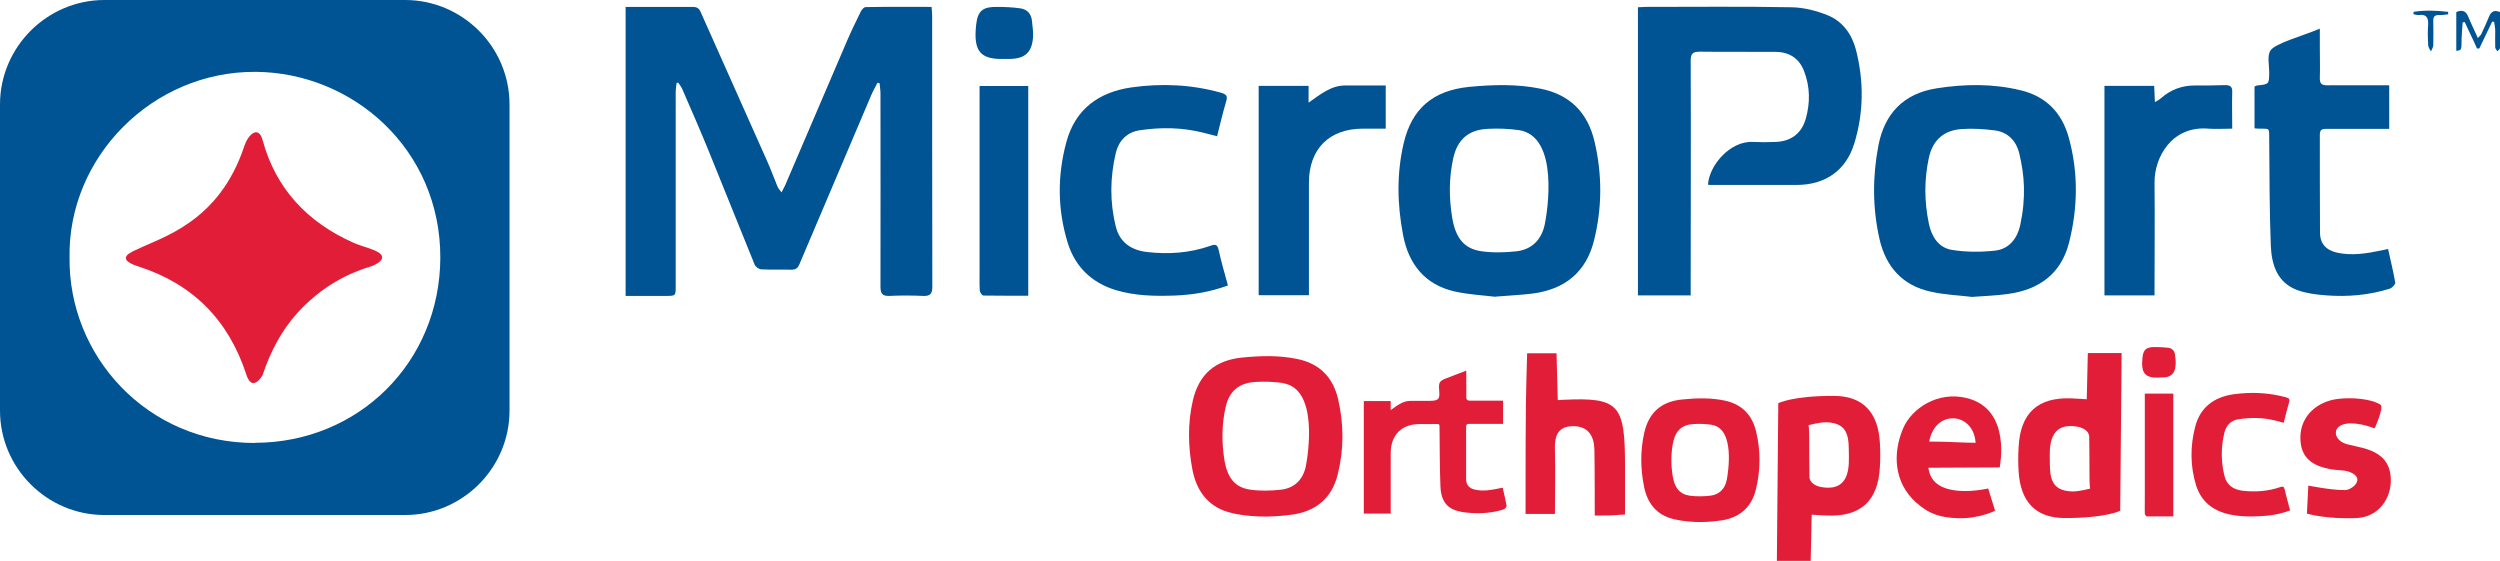 <?xml version="1.0" encoding="UTF-8"?>
<svg id="Layer_2" data-name="Layer 2" xmlns="http://www.w3.org/2000/svg" viewBox="0 0 141.26 31.68">
  <defs>
    <style>
      .cls-1 {
        fill: #e21d38;
      }

      .cls-1, .cls-2 {
        stroke-width: 0px;
      }

      .cls-2 {
        fill: #005494;
      }
    </style>
  </defs>
  <g id="Layer_1-2" data-name="Layer 1">
    <g>
      <g id="xoFjwB.tif">
        <g>
          <path class="cls-2" d="M38.23,4.69c-.02.17-.05.35-.05.52,0,3.65,0,7.3,0,10.96,0,.55,0,.55-.57.55-.74,0-1.48,0-2.26,0V.39c.49,0,.98,0,1.48,0,.77,0,1.54.01,2.31,0,.24,0,.36.08.45.29,1.24,2.78,2.48,5.56,3.72,8.34.23.51.42,1.03.63,1.54.04.09.11.16.22.31.12-.24.22-.41.29-.6,1.14-2.65,2.27-5.31,3.41-7.96.24-.56.51-1.11.78-1.66.05-.11.18-.25.28-.25,1.22-.02,2.45-.01,3.72-.01.01.19.03.36.03.52,0,5.09,0,10.19.01,15.28,0,.41-.11.55-.53.53-.63-.03-1.26-.03-1.88,0-.43.02-.52-.14-.52-.54.01-3.62,0-7.25,0-10.87,0-.2-.03-.41-.05-.61l-.12-.02c-.11.22-.24.44-.34.67-1.36,3.19-2.72,6.39-4.07,9.58-.1.25-.23.31-.47.31-.56-.02-1.11.01-1.67-.02-.14,0-.34-.14-.39-.27-.86-2.11-1.7-4.22-2.56-6.33-.49-1.21-1.02-2.41-1.54-3.61-.05-.12-.15-.23-.22-.34-.03,0-.07.01-.1.02Z"/>
          <path class="cls-2" d="M95.54,16.69h-2.99V.41c.14,0,.27-.02.41-.02,2.75,0,5.51-.03,8.26.02.68.01,1.39.19,2.02.44.87.34,1.4,1.08,1.63,1.97.45,1.76.44,3.53-.09,5.27-.47,1.55-1.65,2.36-3.27,2.36-1.64,0-3.28,0-4.92,0-.03,0-.05-.01-.08-.02.05-1.04,1.22-2.48,2.54-2.41.43.02.86.02,1.28,0,.86-.03,1.46-.47,1.7-1.3.26-.91.25-1.83-.1-2.72-.29-.74-.87-1.07-1.63-1.07-1.41-.01-2.82.01-4.24-.01-.41,0-.53.1-.53.52.02,4.22,0,8.45,0,12.67v.61Z"/>
          <path class="cls-2" d="M111.37,16.77c-.65-.08-1.48-.11-2.28-.29-1.59-.35-2.53-1.4-2.89-2.97-.4-1.76-.4-3.53-.06-5.3.35-1.8,1.43-2.93,3.29-3.22,1.59-.25,3.17-.27,4.74.11,1.43.34,2.33,1.26,2.72,2.66.55,1.98.52,3.97.02,5.95-.45,1.77-1.7,2.66-3.45,2.9-.63.09-1.27.11-2.09.17ZM114.1,8.67c-.17-.69-.63-1.2-1.37-1.3-.61-.08-1.24-.12-1.86-.08-1.03.06-1.66.62-1.88,1.62-.27,1.24-.26,2.49,0,3.73.15.73.55,1.36,1.3,1.48.8.13,1.64.13,2.45.04.78-.09,1.24-.68,1.41-1.43.34-1.6.24-2.84-.05-4.05Z"/>
          <path class="cls-2" d="M84.5,16.77c-.65-.08-1.49-.12-2.3-.3-1.69-.38-2.61-1.55-2.92-3.19-.33-1.72-.37-3.45.03-5.17.46-1.98,1.66-2.99,3.69-3.2,1.35-.13,2.7-.17,4.04.1,1.67.33,2.68,1.36,3.06,3,.44,1.87.43,3.75-.04,5.61-.44,1.74-1.63,2.74-3.49,2.97-.62.08-1.25.1-2.06.17ZM85.8,7.35c-.57-.08-1.16-.1-1.73-.07-1.1.05-1.73.61-1.96,1.68-.24,1.1-.24,2.21-.06,3.31.19,1.19.69,1.8,1.68,1.93.64.09,1.31.07,1.95,0,.89-.1,1.43-.67,1.61-1.54.13-.64.85-4.97-1.48-5.31Z"/>
          <path class="cls-2" d="M134.93,14.04c.14.65.3,1.28.41,1.92.02.1-.17.31-.31.35-1.17.37-2.37.47-3.58.38-.55-.04-1.11-.11-1.62-.29-1.16-.42-1.48-1.45-1.52-2.54-.08-1.99-.07-3.99-.09-5.98,0-.69.04-.6-.59-.61-.07,0-.14-.01-.24-.02v-2.36s.09-.05.14-.06c.69-.07.68-.07.69-.74,0-.43-.13-.95.08-1.25.27-.39,1.8-.81,2.78-1.22,0,.4,0,.74,0,1.07,0,.57.02,1.14,0,1.71-.01.33.11.42.42.42.99-.01,3.5,0,3.5,0v2.46c-.29,0-.57,0-.85,0-.9,0-1.8,0-2.7,0-.24,0-.37.04-.37.33,0,1.84,0,3.68.01,5.52,0,.65.35,1.01.98,1.15.84.18,1.67.04,2.49-.13.11-.02.22-.05.37-.08Z"/>
          <path class="cls-2" d="M69.38,16.13c-1,.37-1.99.53-3,.57-1.13.04-2.24.02-3.34-.31-1.37-.42-2.29-1.32-2.71-2.67-.58-1.88-.59-3.78-.08-5.68.5-1.87,1.83-2.83,3.67-3.1,1.7-.24,3.4-.17,5.07.3.31.09.39.19.29.5-.19.64-.34,1.29-.51,1.96-.29-.07-.53-.14-.77-.2-1.19-.3-2.39-.32-3.6-.14-.72.11-1.18.58-1.35,1.27-.33,1.39-.35,2.79,0,4.18.22.9.89,1.33,1.76,1.43,1.21.14,2.41.06,3.58-.35.27-.1.4-.09.47.24.14.66.34,1.31.52,1.99Z"/>
          <path class="cls-2" d="M121.72,4.85c.01.3.03.56.04.92.15-.09.26-.14.34-.22.55-.48,1.18-.72,1.91-.72.57,0,1.14,0,1.71-.02.28,0,.42.07.41.38-.02.67,0,1.34,0,2.08-.47,0-.91.03-1.34,0-2.08-.18-3.07,1.63-3.05,3.06.02,1.94,0,3.88,0,5.82v.54h-2.83V4.85h2.81Z"/>
          <path class="cls-2" d="M71.12,16.68V4.85h2.82v.95c.69-.49,1.28-.97,2.07-.97.75,0,1.5,0,2.29,0v2.44c-.43,0-.86,0-1.3,0-1.89,0-3.04,1.15-3.04,3.05,0,1.95,0,3.91,0,5.86,0,.15,0,.31,0,.5h-2.84Z"/>
          <path class="cls-2" d="M58.1,16.71c-.86,0-1.7,0-2.53-.01-.08,0-.2-.18-.21-.28-.02-.41-.01-.83-.01-1.24,0-3.27,0-6.53,0-9.8,0-.17,0-.33,0-.52h2.75v11.85Z"/>
          <path class="cls-2" d="M56.76,3.33c-1.35.04-1.78-.4-1.6-1.96.09-.77.39-.99,1.17-.98.44,0,.88.02,1.31.08.4.05.63.31.67.71.03.31.08.62.06.93-.06.85-.46,1.21-1.32,1.22-.1,0-.2,0-.3,0Z"/>
          <path class="cls-2" d="M141.26.69c0,.66,0,1.34,0,2.02,0,.07-.1.13-.15.19-.04-.08-.12-.15-.12-.23-.01-.31,0-.63,0-.94,0-.16-.04-.32-.06-.49-.04,0-.07-.02-.11-.02-.24.51-.49,1.01-.73,1.52-.04,0-.09,0-.13,0-.11-.25-.22-.5-.34-.74-.12-.25-.24-.5-.35-.75-.04,0-.08.01-.12.02-.02.3-.05.6-.06.9,0,.67,0,.67-.3.7V.68c.3-.13.53-.09.67.25.16.39.35.77.55,1.22.09-.11.17-.16.2-.24.15-.32.3-.65.43-.97.12-.29.3-.4.64-.25Z"/>
          <path class="cls-2" d="M136.36.67c.65-.1,1.31-.08,1.97,0v.14c-.16.01-.33.05-.49.04-.26-.01-.36.08-.35.34.01.46.01.91,0,1.37,0,.12-.09.23-.13.35-.06-.12-.16-.24-.16-.37-.02-.38-.03-.77,0-1.15.02-.39-.1-.6-.53-.54-.1.01-.2-.03-.3-.05,0-.04,0-.08.01-.13Z"/>
        </g>
      </g>
      <g>
        <path class="cls-2" d="M22.89,0H5.9C2.66,0,0,2.66,0,5.9v17.3c0,3.25,2.66,5.9,5.9,5.9h16.99c3.25,0,5.9-2.66,5.9-5.9V5.9c0-3.25-2.66-5.9-5.9-5.9ZM14.41,25.03c-6.13.01-10.55-4.95-10.48-10.48-.1-5.66,4.67-10.53,10.52-10.49,5.49.04,10.44,4.37,10.43,10.5-.02,5.91-4.62,10.45-10.47,10.46Z"/>
        <path class="cls-1" d="M19.98,13.72c-2.6-1.15-4.4-3.06-5.14-5.8-.24-.87-.82-.31-1.03.32-1.43,4.34-4.68,5.16-6.08,5.86-.19.09-1.35.5.1.96,3.08.99,5.09,3.04,6.09,6.11.33,1.02.89.09.92.02.43-1.29,1.04-2.48,1.95-3.49,1.15-1.27,2.53-2.16,4.18-2.65.01,0,1.27-.45.18-.91-.38-.16-.79-.25-1.17-.42Z"/>
      </g>
      <g>
        <path class="cls-1" d="M94.6,29.34c-.99-.22-1.53-.91-1.71-1.87-.2-1.01-.21-2.02.02-3.03.27-1.16.98-1.76,2.16-1.87.79-.08,1.58-.1,2.36.06.98.2,1.57.8,1.8,1.76.26,1.1.25,2.2-.02,3.29-.26,1.02-.96,1.61-2.05,1.74-.38.05-1.42.18-2.56-.08ZM96.71,24c-.33-.05-.68-.06-1.01-.04-.64.03-1.01.36-1.15.98-.14.64-.14,1.29-.04,1.94.11.7.41,1.05.98,1.13.37.05.77.04,1.14,0,.52-.06.84-.39.94-.9.07-.38.5-2.91-.87-3.11Z"/>
        <path class="cls-1" d="M129.4,28.84c-.59.22-1.17.31-1.76.33-.66.03-1.32.01-1.96-.18-.8-.25-1.34-.77-1.59-1.56-.34-1.1-.34-2.22-.05-3.33.29-1.1,1.07-1.66,2.15-1.82,1-.14,1.99-.1,2.98.17.18.05.23.11.17.29-.11.37-.2.75-.3,1.15-.17-.04-.31-.08-.45-.12-.7-.18-1.4-.19-2.11-.08-.42.06-.69.34-.79.75-.2.81-.2,1.64,0,2.45.13.53.52.78,1.03.84.71.08,1.42.03,2.1-.2.16-.06.23-.05.28.14.08.39.2.77.3,1.17Z"/>
        <path class="cls-1" d="M122.79,29.18c-.5,0-.99,0-1.48,0-.04,0-.12-.1-.12-.16-.01-.24,0-.48,0-.73,0-1.91,0-3.83,0-5.74,0-.1,0-.2,0-.31h1.61v6.95Z"/>
        <path class="cls-1" d="M69.61,28.99c-1.28-.29-1.98-1.18-2.23-2.43-.25-1.31-.28-2.63.02-3.93.35-1.5,1.27-2.28,2.81-2.43,1.03-.1,2.05-.13,3.07.08,1.27.25,2.04,1.03,2.33,2.28.33,1.43.33,2.86-.03,4.27-.33,1.32-1.24,2.09-2.66,2.26-.5.06-1.85.23-3.32-.1ZM72.48,21.64c-.5-.07-1.02-.09-1.52-.06-.97.05-1.52.53-1.72,1.48-.21.96-.21,1.94-.06,2.91.17,1.05.61,1.58,1.48,1.7.56.08,1.15.06,1.72,0,.78-.09,1.26-.59,1.41-1.35.11-.57.74-4.37-1.31-4.67Z"/>
        <g>
          <path class="cls-1" d="M119.88,19.96s-.08,8.9-.08,8.9c0,0-.83.42-3.14.41-1.66,0-2.5-.95-2.6-2.63-.03-.46-.03-.92,0-1.39.1-1.92,1.09-2.82,3-2.74.32.01.85.05.85.05l.06-2.61h1.91ZM117.39,24.11c-1.41-.25-1.59.78-1.57,1.71.02.92-.1,1.93,1.3,1.95.38,0,1.01-.17,1.01-.17-.1.19-.05-1.28-.08-2.91,0-.36-.41-.54-.67-.58Z"/>
          <path class="cls-1" d="M100.4,31.68s.08-8.9.08-8.9c0,0,.83-.42,3.14-.41,1.66,0,2.5.95,2.6,2.63.03.46.03.92,0,1.39-.1,1.92-1.09,2.82-3,2.74-.32-.01-.85-.05-.85-.05l-.06,2.61h-1.91ZM102.9,27.52c1.41.25,1.59-.78,1.57-1.71-.02-.92.1-1.93-1.3-1.95-.38,0-1.01.17-1.01.17.1-.19.05,1.28.08,2.91,0,.36.41.54.67.58Z"/>
          <path class="cls-1" d="M87.95,19.96l.07,2.65s.2-.01.3-.02c3.18-.15,3.5.26,3.5,3.76,0,.46,0,2.72,0,2.72-1.08.07-.68.06-1.71.06,0,0,0-2.93-.02-3.73-.02-.78-.36-1.32-1.2-1.32-.91,0-1.06.61-1.03,1.38.03,1.17,0,2.33,0,3.58h-1.66c0-6.83.02-6.42.09-9.08h1.66Z"/>
          <path class="cls-1" d="M108.96,26.41c.2,1.95,3.38,1.19,3.38,1.19l.39,1.26s-.93.46-2.08.42c-.99-.03-1.65-.22-2.41-.91-1.21-1.11-1.32-2.73-.7-4.18.48-1.11,1.94-2.1,3.58-1.7,2.57.62,1.87,3.9,1.87,3.92-1.39,0-2.53.02-4.03.02ZM111.63,25.02c-.07-1.04-.85-1.5-1.53-1.36-.85.17-1.07,1.1-1.09,1.29,1.1,0,1.94.07,2.62.07Z"/>
          <path class="cls-1" d="M130.44,27.44s1.34.27,2.08.25c.39-.01,1.17-.66.25-1.02-.34-.13-.74-.09-1.11-.16-.99-.2-1.69-.62-1.68-1.82.02-1.21.97-2.01,2.12-2.15.82-.1,1.91,0,2.41.33.21.14-.33,1.33-.33,1.33-2.33-.83-2.59.42-1.78.82.63.31,2.61.18,2.69,2.01.05,1.16-.72,2.18-1.91,2.24-1.75.08-2.83-.25-2.83-.25l.08-1.58Z"/>
        </g>
        <path class="cls-1" d="M122,21.34c-.79.02-1.04-.23-.94-1.15.05-.45.23-.58.68-.58.26,0,.52.01.77.04.23.03.37.18.39.42.02.18.05.37.03.55-.03.5-.27.71-.77.71-.06,0-.12,0-.18,0Z"/>
        <path class="cls-1" d="M84.91,27.57c.08.35.16.68.22,1.02,0,.05-.09.16-.16.19-.62.2-1.26.25-1.91.2-.29-.02-.59-.06-.86-.16-.62-.23-.79-.77-.81-1.35-.04-1.06-.04-2.13-.05-3.19,0-.37.02-.32-.32-.32-.04,0-.07,0-.13-.01v-1.26s-.11-.03-.08-.03c.37-.04.52-.04.52-.4,0-.23-.07-.51.04-.67.11-.16.42-.23.63-.32.28-.12.53-.19.85-.33,0,.22,0,.39,0,.57,0,.3.01.61,0,.91,0,.17.06.22.22.22.53,0,1.86,0,1.86,0v1.31s-1.41,0-1.89,0c-.13,0-.2.02-.2.17,0,.98,0,1.96,0,2.94,0,.35.18.54.52.61.45.1.89.02,1.33-.07.06-.01.12-.03.2-.04Z"/>
        <path class="cls-1" d="M77.06,29.02v-6.36h1.52v.51c.37-.26.69-.52,1.11-.52.4,0,.81,0,1.23,0v1.31c-.23,0-.46,0-.7,0-1.02,0-1.64.62-1.64,1.64,0,1.05,0,2.1,0,3.15,0,.08,0,.17,0,.27h-1.53Z"/>
      </g>
    </g>
  </g>
</svg>